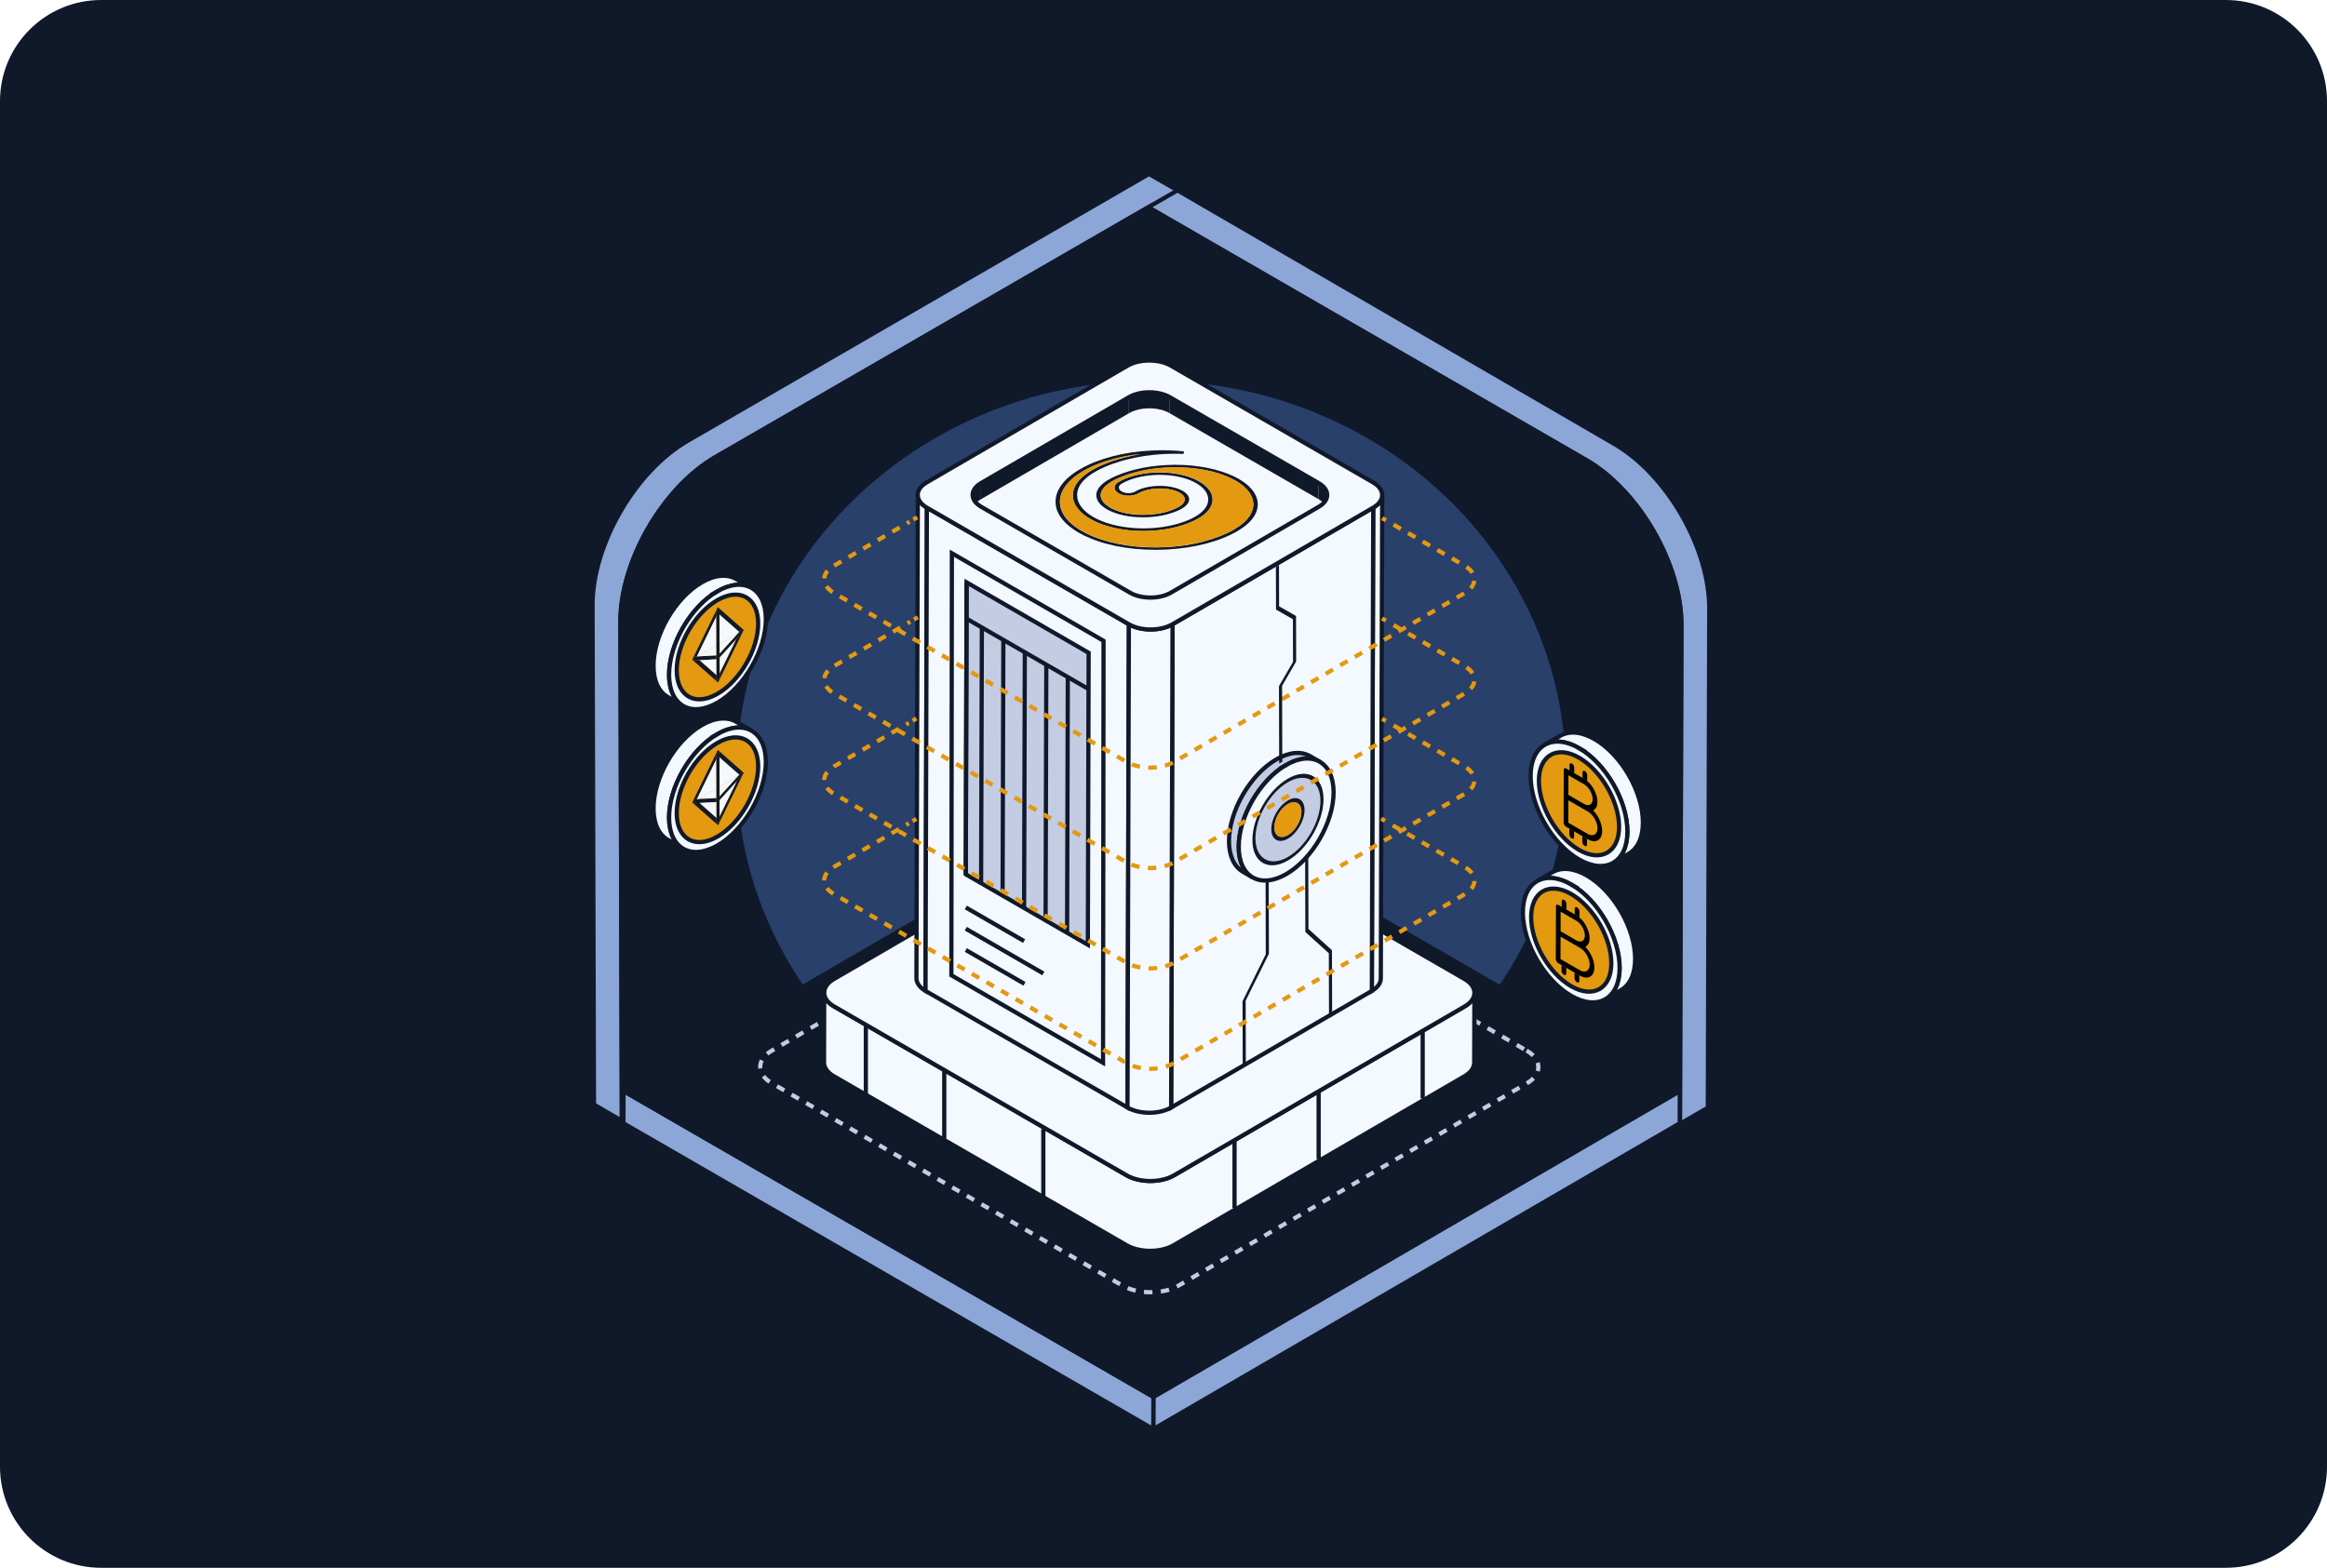 <svg xmlns="http://www.w3.org/2000/svg" width="552" height="372" viewBox="0 0 552 372" fill="none"><g clip-path="url(#clip0_402_147)"><path d="M528 0H24C10.745 0 0 10.745 0 24V348C0 361.255 10.745 372 24 372H528C541.255 372 552 361.255 552 348V24C552 10.745 541.255 0 528 0Z" fill="#10192A"></path><g filter="url(#filter0_f_402_147)"><ellipse cx="273.098" cy="183.28" rx="98.325" ry="92.952" transform="rotate(0.053 273.098 183.28)" fill="#29406B"></ellipse></g><path d="M382.881 105.31L272.621 41.28L272.141 49.03L376.271 109.15C388.781 116.38 398.891 133.89 398.851 148.27L398.511 266.66L405.121 262.82L405.461 144.43C405.501 130.05 395.391 112.54 382.881 105.31Z" fill="#8CA6D7" stroke="#10192A" stroke-miterlimit="10"></path><path d="M376.27 109.151C388.78 116.381 398.89 133.891 398.85 148.271L398.51 266.661L272.82 194.101L273.23 49.681L376.26 109.161L376.27 109.151Z" stroke="#10192A" stroke-miterlimit="10"></path><path d="M163.141 104.59C150.631 111.81 140.521 129.32 140.561 143.7L140.901 262.09L147.511 265.93L147.171 147.54C147.131 133.16 157.241 115.65 169.751 108.43L279.321 45.17L272.561 41.28L163.131 104.59" fill="#8CA6D7"></path><path d="M163.141 104.59C150.631 111.81 140.521 129.32 140.561 143.7L140.901 262.09L147.511 265.93L147.171 147.54C147.131 133.16 157.241 115.65 169.751 108.43L279.321 45.17L272.561 41.28L163.131 104.59" stroke="#10192A" stroke-miterlimit="10"></path><path d="M272.78 48.95L273.19 193.37L147.51 265.93L147.17 147.54C147.13 133.16 157.24 115.65 169.75 108.43L272.78 48.95Z" stroke="#10192A" stroke-miterlimit="10"></path><path d="M398.47 258.88L398.45 266.53L273.58 339.09L273.6 331.45L398.47 258.88Z" fill="#8CA6D7" stroke="#10192A" stroke-linejoin="round"></path><path d="M273.601 331.45L273.581 339.09L147.891 266.53L147.911 258.88L273.601 331.45Z" fill="#8CA6D7" stroke="#10192A" stroke-linejoin="round"></path><path d="M398.47 258.88L273.6 331.45L147.91 258.88L272.78 186.32L398.47 258.88Z" fill="#10192A" stroke="#10192A" stroke-linejoin="round"></path><path d="M378.28 175.39C375.09 173.55 372.2 173.38 370.11 174.59L366.43 176.73C368.52 175.52 371.41 175.69 374.6 177.53C380.93 181.18 386.06 190.07 386.04 197.34C386.03 200.96 384.75 203.5 382.69 204.7L386.37 202.56C388.43 201.36 389.71 198.82 389.72 195.2C389.74 187.93 384.61 179.04 378.28 175.39Z" fill="#F4F8FF" stroke="#10192A" stroke-miterlimit="10"></path><path d="M374.6 177.53C380.93 181.18 386.06 190.07 386.04 197.34C386.02 204.62 380.86 207.56 374.53 203.91C368.2 200.25 363.07 191.37 363.09 184.09C363.11 176.82 368.27 173.88 374.61 177.53H374.6Z" fill="#F4F8FF" stroke="#10192A" stroke-miterlimit="10"></path><path d="M374.591 179.79C379.831 182.82 384.081 190.18 384.071 196.2C384.061 202.22 379.771 204.67 374.531 201.64C369.281 198.61 365.031 191.25 365.051 185.22C365.071 179.2 369.351 176.76 374.591 179.79Z" fill="#E39910" stroke="#10192A" stroke-miterlimit="10"></path><path d="M372.88 181.17C373.19 181.35 373.43 181.77 373.43 182.13V183.47L372.32 182.83V181.49C372.32 181.14 372.57 181 372.88 181.17Z" fill="black"></path><path d="M373.39 197.27V198.61C373.39 198.96 373.13 199.1 372.82 198.92C372.51 198.74 372.27 198.32 372.27 197.96V196.62L373.39 197.26V197.27Z" fill="black"></path><path d="M376.46 199.05V200.39C376.46 200.74 376.21 200.88 375.9 200.71C375.59 200.54 375.35 200.11 375.35 199.75V198.41L376.46 199.05Z" fill="black"></path><path d="M379.06 193.809C379.7 194.909 380.06 196.119 380.06 197.169C380.06 198.219 379.69 199.009 379.05 199.369C378.41 199.739 377.54 199.659 376.63 199.129L376.48 199.039L375.37 198.399L373.4 197.259L372.29 196.619L371.46 196.139C371.32 196.059 371.17 195.909 371.07 195.729C370.97 195.549 370.91 195.349 370.91 195.189L370.93 188.589L370.95 182.649C370.95 182.479 371.01 182.359 371.11 182.289C371.22 182.239 371.36 182.249 371.5 182.329L372.33 182.809L373.44 183.449L375.41 184.589L375.81 184.819C376.05 184.959 376.29 185.129 376.52 185.319C377.09 185.799 377.61 186.439 378.03 187.169C378.59 188.179 378.95 189.279 378.94 190.239C378.93 191.199 378.61 191.919 377.99 192.239C377.97 192.249 377.95 192.259 377.93 192.269C378.35 192.709 378.74 193.229 379.07 193.799L379.06 193.809ZM378.26 198.019C378.69 197.779 378.94 197.249 378.95 196.539C378.96 195.829 378.71 195.019 378.28 194.269C377.85 193.519 377.27 192.899 376.65 192.549L372.04 189.889L372.02 195.209L376.63 197.869C377.25 198.229 377.83 198.279 378.27 198.029M372.05 183.949V188.609L375.78 190.769C376.29 191.069 376.83 191.119 377.21 190.899C377.6 190.689 377.81 190.209 377.81 189.609C377.81 189.009 377.59 188.299 377.2 187.609C376.83 186.949 376.34 186.429 375.79 186.109L372.04 183.949" fill="black"></path><path d="M375.96 182.95C376.27 183.13 376.51 183.55 376.51 183.91V185.34C376.28 185.15 376.04 184.98 375.8 184.84L375.4 184.61V183.27C375.4 182.92 375.65 182.78 375.96 182.95Z" fill="black"></path><path d="M376.44 207.75C373.25 205.91 370.36 205.74 368.27 206.95L364.59 209.09C366.68 207.88 369.57 208.05 372.76 209.89C379.09 213.54 384.22 222.43 384.2 229.7C384.19 233.32 382.91 235.86 380.85 237.06L384.53 234.92C386.59 233.72 387.87 231.18 387.88 227.56C387.9 220.29 382.77 211.4 376.44 207.75Z" fill="#F4F8FF" stroke="#10192A" stroke-miterlimit="10"></path><path d="M372.76 209.889C379.09 213.539 384.22 222.429 384.2 229.699C384.18 236.969 379.02 239.919 372.69 236.269C366.36 232.609 361.23 223.729 361.25 216.449C361.27 209.169 366.43 206.239 372.77 209.889H372.76Z" fill="#F4F8FF" stroke="#10192A" stroke-miterlimit="10"></path><path d="M372.751 212.15C377.991 215.18 382.241 222.54 382.231 228.56C382.221 234.58 377.931 237.03 372.691 234C367.441 230.97 363.191 223.61 363.211 217.58C363.231 211.55 367.511 209.12 372.751 212.15Z" fill="#E39910" stroke="#10192A" stroke-miterlimit="10"></path><path d="M371.031 213.519C371.341 213.699 371.581 214.119 371.581 214.479V215.819L370.471 215.179V213.839C370.471 213.489 370.721 213.349 371.031 213.519Z" fill="black"></path><path d="M374.111 215.299C374.421 215.479 374.671 215.909 374.671 216.259V217.689C374.431 217.489 374.191 217.319 373.951 217.179L373.551 216.949V215.609C373.551 215.259 373.801 215.119 374.111 215.289V215.299Z" fill="black"></path><path d="M371 228.029C371 228.029 371.05 228.059 371.08 228.079L370.92 227.989C370.92 227.989 370.97 228.009 371 228.029Z" fill="black"></path><path d="M374.07 229.81C374.07 229.81 374.12 229.84 374.15 229.86L373.99 229.77C373.99 229.77 374.04 229.79 374.07 229.81Z" fill="black"></path><path d="M377.211 226.17C377.851 227.28 378.211 228.48 378.211 229.54C378.211 230.6 377.841 231.37 377.201 231.74C376.561 232.1 375.691 232.02 374.781 231.49L374.631 231.41L373.521 230.77L371.551 229.63L370.441 228.99L369.621 228.52C369.471 228.44 369.331 228.28 369.231 228.11C369.121 227.93 369.061 227.73 369.061 227.56L369.081 220.96L369.101 215.03C369.101 214.86 369.161 214.73 369.271 214.67C369.371 214.61 369.521 214.62 369.661 214.71L370.481 215.18L371.591 215.82L373.561 216.96L373.961 217.19C374.201 217.33 374.441 217.5 374.671 217.7C375.241 218.18 375.761 218.82 376.171 219.56C376.731 220.56 377.091 221.66 377.081 222.62C377.071 223.58 376.751 224.3 376.141 224.62C376.121 224.63 376.101 224.64 376.071 224.65C376.491 225.09 376.881 225.61 377.211 226.17ZM376.411 230.38C376.841 230.13 377.091 229.6 377.101 228.9C377.111 228.2 376.861 227.37 376.431 226.62C376.011 225.88 375.421 225.26 374.801 224.9L370.191 222.24L370.171 227.56L370.911 227.99L371.071 228.08L373.981 229.76L374.141 229.85L374.771 230.21C375.391 230.57 375.981 230.62 376.411 230.37M370.201 216.31V220.97L373.931 223.13C374.441 223.43 374.981 223.48 375.361 223.26C375.751 223.05 375.961 222.56 375.961 221.97C375.961 221.38 375.741 220.66 375.361 219.97C374.991 219.31 374.491 218.78 373.941 218.47L370.191 216.31" fill="black"></path><path d="M370.43 228.989L371.54 229.629V230.969C371.54 231.319 371.29 231.459 370.98 231.289C370.67 231.119 370.42 230.679 370.42 230.329V228.989H370.43Z" fill="black"></path><path d="M373.52 230.77L374.63 231.41V232.75C374.63 233.1 374.37 233.24 374.06 233.06C373.75 232.88 373.51 232.46 373.51 232.1V230.76L373.52 230.77Z" fill="black"></path><path d="M174.639 137.39C172.549 136.18 169.659 136.34 166.469 138.19C160.139 141.85 155.009 150.73 155.029 158C155.039 161.62 156.319 164.16 158.379 165.36L162.059 167.5C159.999 166.3 158.719 163.75 158.709 160.14C158.689 152.87 163.809 143.99 170.149 140.33C173.339 138.49 176.229 138.32 178.319 139.53L174.639 137.39Z" fill="#F4F8FF" stroke="#10192A" stroke-miterlimit="10"></path><path d="M170.149 140.32C176.479 136.66 181.649 139.61 181.669 146.88C181.689 154.15 176.559 163.04 170.229 166.7C163.899 170.36 158.739 167.41 158.719 160.13C158.699 152.85 163.819 143.98 170.159 140.32H170.149Z" fill="#F4F8FF" stroke="#10192A" stroke-miterlimit="10"></path><path d="M170.159 142.411C175.489 139.331 179.829 141.811 179.849 147.931C179.869 154.051 175.549 161.531 170.219 164.611C164.889 167.691 160.549 165.211 160.529 159.081C160.509 152.951 164.819 145.491 170.149 142.411H170.159Z" fill="#E39910" stroke="#10192A" stroke-miterlimit="10"></path><path d="M170.709 159.8L170.699 156L174.719 151.57L170.709 159.8Z" fill="#F4F8FF"></path><path d="M165.259 155.76L165.569 155.74L169.949 155.5L169.959 156.43L165.919 156.66L164.529 156.74L164.679 156.26L164.829 155.78L165.259 155.76Z" fill="#10192A"></path><path d="M175.949 149.75L176.109 150.05L174.719 151.57L170.699 156L170.689 155.07L175.059 150.26L175.369 149.92L175.799 149.45L175.949 149.75Z" fill="#10192A"></path><path d="M170.689 155.07V152.79L175.059 150.26L170.689 155.07Z" fill="#F4F8FF"></path><path d="M169.97 160.23L165.92 156.66L169.96 156.43L169.97 160.23Z" fill="#F4F8FF"></path><path d="M169.95 155.5L165.57 155.74L169.95 153.22V155.5Z" fill="#F4F8FF"></path><path d="M165.57 155.74L165.26 155.76L169.93 146.21L169.95 153.22L165.57 155.74Z" fill="#F4F8FF"></path><path d="M170.66 144.55L170.67 145.79L170.69 152.79V155.07L170.7 156L170.71 159.8V161.03L170.34 161.25L169.97 161.46V160.23L169.96 156.43L169.95 155.5V153.22L169.93 146.21L169.92 144.98L170.66 144.55Z" fill="#10192A"></path><path d="M170.67 145.79L175.37 149.92L175.06 150.26L170.69 152.79L170.67 145.79Z" fill="#F4F8FF"></path><path d="M170.289 144.08L176.419 149.48L170.339 161.94L164.209 156.53L170.279 144.08H170.289ZM170.709 159.8L174.719 151.58L176.109 150.05L175.949 149.75L175.799 149.45L175.369 149.92L170.669 145.78V144.55L169.929 144.98V146.21L165.269 155.77L164.839 155.79L164.689 156.26L164.539 156.74L165.929 156.66L169.979 160.23V161.46L170.349 161.25L170.719 161.03V159.79" fill="#10192A"></path><path d="M174.639 171.26C172.549 170.05 169.659 170.21 166.469 172.06C160.139 175.72 155.009 184.6 155.029 191.87C155.039 195.49 156.319 198.03 158.379 199.23L162.059 201.37C159.999 200.17 158.719 197.62 158.709 194.01C158.689 186.74 163.809 177.86 170.149 174.2C173.339 172.36 176.229 172.19 178.319 173.4L174.639 171.26Z" fill="#F4F8FF" stroke="#10192A" stroke-miterlimit="10"></path><path d="M170.149 174.2C176.479 170.54 181.649 173.49 181.669 180.76C181.689 188.03 176.559 196.92 170.229 200.58C163.899 204.24 158.739 201.29 158.719 194.01C158.699 186.73 163.819 177.86 170.159 174.2H170.149Z" fill="#F4F8FF" stroke="#10192A" stroke-miterlimit="10"></path><path d="M170.159 176.29C175.489 173.21 179.829 175.69 179.849 181.81C179.869 187.93 175.549 195.41 170.219 198.49C164.889 201.57 160.549 199.09 160.529 192.96C160.509 186.83 164.819 179.37 170.149 176.29H170.159Z" fill="#E39910" stroke="#10192A" stroke-miterlimit="10"></path><path d="M169.948 189.38L165.578 189.61L169.948 187.09V189.38Z" fill="#F4F8FF"></path><path d="M165.259 189.63L165.579 189.61L169.949 189.38L169.959 190.31L165.909 190.53L164.529 190.61L164.829 189.66L165.259 189.63Z" fill="#10192A"></path><path d="M175.799 183.32L176.109 183.92L174.729 185.44L170.699 189.88L170.689 188.95L175.049 184.15L175.369 183.8L175.799 183.32Z" fill="#10192A"></path><path d="M170.689 186.67L175.049 184.15L170.689 188.95V186.67Z" fill="#F4F8FF"></path><path d="M169.97 194.11L165.91 190.53L169.96 190.31L169.97 194.11Z" fill="#F4F8FF"></path><path d="M170.67 179.66L175.37 183.8L175.05 184.15L170.69 186.67L170.67 179.66Z" fill="#F4F8FF"></path><path d="M165.58 189.61L165.26 189.63L169.93 180.08L169.95 187.09L165.58 189.61Z" fill="#F4F8FF"></path><path d="M170.66 178.42L170.67 179.66L170.69 186.67V188.95L170.7 189.88L170.71 193.67V194.9L170.34 195.12L169.97 195.33V194.11L169.96 190.31L169.95 189.38V187.09L169.93 180.08L169.92 178.85L170.66 178.42Z" fill="#10192A"></path><path d="M170.289 177.95L176.419 183.36L170.339 195.81L164.209 190.41L170.279 177.96L170.289 177.95ZM170.709 193.67L174.729 185.44L176.109 183.92L175.799 183.32L175.369 183.8L170.669 179.66V178.42L169.929 178.85V180.08L165.269 189.64L164.839 189.66L164.539 190.61L165.919 190.53L169.979 194.11V195.33L170.349 195.12L170.719 194.9V193.67" fill="#10192A"></path><path d="M170.709 193.67L170.699 189.88L174.729 185.44L170.709 193.67Z" fill="#F4F8FF"></path><path d="M272.93 307.12C272.39 307.12 271.85 307.09 271.32 307.04L271.42 306.04C272.06 306.1 272.7 306.12 273.36 306.11L273.39 307.11C273.24 307.11 273.09 307.11 272.94 307.11L272.93 307.12ZM275.44 306.94L275.29 305.95C275.94 305.85 276.57 305.71 277.17 305.53L277.46 306.49C276.82 306.68 276.14 306.84 275.44 306.94ZM269.29 306.72C268.59 306.56 267.92 306.35 267.31 306.1L267.69 305.17C268.26 305.4 268.87 305.59 269.52 305.74L269.29 306.71V306.72ZM279.39 305.71L278.94 304.82C279.09 304.74 279.24 304.66 279.38 304.58L280.65 303.84L281.15 304.7L279.88 305.44C279.72 305.53 279.56 305.62 279.39 305.71ZM265.46 305.16L263.73 304.16L264.23 303.29L265.96 304.29L265.46 305.16ZM282.88 303.7L282.38 302.84L284.11 301.83L284.61 302.69L282.88 303.7ZM262 303.16L260.27 302.16L260.77 301.29L262.5 302.29L262 303.16ZM286.34 301.69L285.84 300.83L287.57 299.83L288.07 300.69L286.34 301.69ZM258.53 301.16L256.8 300.16L257.3 299.29L259.03 300.29L258.53 301.16ZM289.8 299.68L289.3 298.82L291.03 297.82L291.53 298.68L289.8 299.68ZM255.07 299.16L253.34 298.16L253.84 297.29L255.57 298.29L255.07 299.16ZM293.26 297.67L292.76 296.81L294.49 295.81L294.99 296.67L293.26 297.67ZM251.61 297.16L249.88 296.16L250.38 295.29L252.11 296.29L251.61 297.16ZM296.72 295.66L296.22 294.8L297.95 293.8L298.45 294.66L296.72 295.66ZM248.14 295.16L246.41 294.16L246.91 293.29L248.64 294.29L248.14 295.16ZM300.18 293.65L299.68 292.79L301.41 291.79L301.91 292.65L300.18 293.65ZM244.68 293.16L242.95 292.16L243.45 291.29L245.18 292.29L244.68 293.16ZM303.63 291.64L303.13 290.78L304.86 289.78L305.36 290.64L303.63 291.64ZM241.21 291.16L239.48 290.16L239.98 289.29L241.71 290.29L241.21 291.16ZM307.09 289.63L306.59 288.77L308.32 287.77L308.82 288.63L307.09 289.63ZM237.75 289.16L236.02 288.16L236.52 287.29L238.25 288.29L237.75 289.16ZM310.55 287.62L310.05 286.76L311.78 285.76L312.28 286.62L310.55 287.62ZM234.29 287.16L232.56 286.16L233.06 285.29L234.79 286.29L234.29 287.16ZM314.01 285.61L313.51 284.75L315.24 283.75L315.74 284.61L314.01 285.61ZM230.82 285.16L229.09 284.16L229.59 283.29L231.32 284.29L230.82 285.16ZM317.47 283.6L316.97 282.74L318.7 281.74L319.2 282.6L317.47 283.6ZM227.36 283.16L225.63 282.16L226.13 281.29L227.86 282.29L227.36 283.16ZM320.93 281.59L320.43 280.73L322.16 279.73L322.66 280.59L320.93 281.59ZM223.89 281.16L222.16 280.16L222.66 279.29L224.39 280.29L223.89 281.16ZM324.38 279.58L323.88 278.72L325.61 277.72L326.11 278.58L324.38 279.58ZM220.43 279.16L218.7 278.16L219.2 277.29L220.93 278.29L220.43 279.16ZM327.84 277.57L327.34 276.71L329.07 275.71L329.57 276.57L327.84 277.57ZM216.96 277.16L215.23 276.16L215.73 275.29L217.46 276.29L216.96 277.16ZM331.3 275.56L330.8 274.7L332.53 273.7L333.03 274.56L331.3 275.56ZM213.5 275.16L211.77 274.16L212.27 273.29L214 274.29L213.5 275.16ZM334.76 273.55L334.26 272.69L335.99 271.69L336.49 272.55L334.76 273.55ZM210.04 273.16L208.31 272.16L208.81 271.29L210.54 272.29L210.04 273.16ZM338.22 271.54L337.72 270.68L339.45 269.68L339.95 270.54L338.22 271.54ZM206.57 271.16L204.84 270.16L205.34 269.29L207.07 270.29L206.57 271.16ZM341.68 269.54L341.18 268.68L342.91 267.67L343.41 268.53L341.68 269.54ZM203.11 269.16L201.38 268.16L201.88 267.29L203.61 268.29L203.11 269.16ZM345.13 267.52L344.63 266.66L346.36 265.66L346.86 266.52L345.13 267.52ZM199.64 267.16L197.91 266.16L198.41 265.29L200.14 266.29L199.64 267.16ZM348.59 265.52L348.09 264.66L349.82 263.66L350.32 264.52L348.59 265.52ZM196.18 265.16L194.45 264.16L194.95 263.29L196.68 264.29L196.18 265.16ZM352.05 263.51L351.55 262.65L353.28 261.65L353.78 262.51L352.05 263.51ZM192.72 263.16L190.99 262.16L191.49 261.29L193.22 262.29L192.72 263.16ZM355.51 261.5L355.01 260.64L356.74 259.64L357.24 260.5L355.51 261.5ZM189.25 261.16L187.52 260.16L188.02 259.29L189.75 260.29L189.25 261.16ZM358.97 259.49L358.47 258.63L360.2 257.63L360.7 258.49L358.97 259.49ZM185.79 259.16L184.06 258.16L184.56 257.29L186.29 258.29L185.79 259.16ZM362.43 257.48L361.93 256.62C362.51 256.28 363.01 255.9 363.4 255.49L364.12 256.18C363.66 256.66 363.1 257.1 362.43 257.49V257.48ZM182.3 257.12C181.66 256.68 181.13 256.18 180.72 255.65L181.52 255.05C181.85 255.5 182.31 255.91 182.86 256.29L182.3 257.12ZM365.26 254.28L364.3 253.99C364.38 253.72 364.42 253.45 364.42 253.18C364.42 252.89 364.37 252.6 364.28 252.32L365.23 252.01C365.35 252.4 365.42 252.79 365.42 253.18C365.42 253.55 365.37 253.91 365.26 254.27V254.28ZM179.87 253.58C179.85 253.43 179.84 253.29 179.84 253.14C179.84 252.53 179.99 251.93 180.28 251.36L181.17 251.81C180.95 252.24 180.84 252.69 180.84 253.14C180.84 253.25 180.84 253.36 180.86 253.46L179.87 253.58ZM363.35 250.83C362.96 250.42 362.46 250.04 361.87 249.71L362.37 248.84C363.04 249.22 363.61 249.66 364.07 250.13L363.35 250.83ZM182.31 250.44L181.66 249.68C182.01 249.38 182.41 249.11 182.84 248.85L183.4 248.53L183.9 249.4L183.34 249.72C182.95 249.94 182.6 250.19 182.3 250.44H182.31ZM361.27 249.37L359.54 248.37L360.04 247.5L361.77 248.5L361.27 249.37ZM185.63 248.38L185.13 247.52L186.86 246.52L187.36 247.38L185.63 248.38ZM357.81 247.37L356.08 246.37L356.58 245.5L358.31 246.5L357.81 247.37ZM189.09 246.37L188.59 245.51L190.32 244.5L190.82 245.36L189.09 246.37ZM354.35 245.37L352.62 244.37L353.12 243.5L354.85 244.5L354.35 245.37ZM192.55 244.36L192.05 243.5L193.78 242.5L194.28 243.36L192.55 244.36ZM350.88 243.37L349.15 242.37L349.65 241.5L351.38 242.5L350.88 243.37ZM196.01 242.35L195.51 241.49L197.24 240.49L197.74 241.35L196.01 242.35ZM347.42 241.37L345.69 240.37L346.19 239.5L347.92 240.5L347.42 241.37ZM199.47 240.34L198.97 239.48L200.7 238.48L201.2 239.34L199.47 240.34ZM343.95 239.37L342.22 238.37L342.72 237.5L344.45 238.5L343.95 239.37ZM202.92 238.33L202.42 237.47L204.15 236.47L204.65 237.33L202.92 238.33ZM340.49 237.37L338.76 236.37L339.26 235.5L340.99 236.5L340.49 237.37ZM206.38 236.32L205.88 235.46L207.61 234.46L208.11 235.32L206.38 236.32ZM337.02 235.37L335.29 234.37L335.79 233.5L337.52 234.5L337.02 235.37ZM209.84 234.31L209.34 233.45L211.07 232.45L211.57 233.31L209.84 234.31ZM333.56 233.37L331.83 232.37L332.33 231.5L334.06 232.5L333.56 233.37ZM213.3 232.3L212.8 231.44L214.53 230.44L215.03 231.3L213.3 232.3ZM330.1 231.37L328.37 230.37L328.87 229.5L330.6 230.5L330.1 231.37ZM216.76 230.29L216.26 229.43L217.99 228.43L218.49 229.29L216.76 230.29ZM326.63 229.37L324.9 228.37L325.4 227.5L327.13 228.5L326.63 229.37ZM220.22 228.28L219.72 227.42L221.45 226.42L221.95 227.28L220.22 228.28ZM323.17 227.37L321.44 226.37L321.94 225.5L323.67 226.5L323.17 227.37ZM223.67 226.27L223.17 225.41L224.9 224.41L225.4 225.27L223.67 226.27ZM319.7 225.37L317.97 224.37L318.47 223.5L320.2 224.5L319.7 225.37ZM227.13 224.26L226.63 223.4L228.36 222.4L228.86 223.26L227.13 224.26ZM316.24 223.37L314.51 222.37L315.01 221.5L316.74 222.5L316.24 223.37ZM230.59 222.25L230.09 221.39L231.82 220.39L232.32 221.25L230.59 222.25ZM312.78 221.37L311.05 220.37L311.55 219.5L313.28 220.5L312.78 221.37ZM234.05 220.25L233.55 219.39L235.28 218.39L235.78 219.25L234.05 220.25ZM309.31 219.37L307.58 218.37L308.08 217.5L309.81 218.5L309.31 219.37ZM237.51 218.24L237.01 217.38L238.74 216.38L239.24 217.24L237.51 218.24ZM305.85 217.37L304.12 216.37L304.62 215.5L306.35 216.5L305.85 217.37ZM240.97 216.23L240.47 215.37L242.2 214.37L242.7 215.23L240.97 216.23ZM302.38 215.37L300.65 214.37L301.15 213.5L302.88 214.5L302.38 215.37ZM244.43 214.22L243.93 213.36L245.66 212.36L246.16 213.22L244.43 214.22ZM298.92 213.37L297.19 212.37L297.69 211.5L299.42 212.5L298.92 213.37ZM247.88 212.21L247.38 211.35L249.11 210.34L249.61 211.2L247.88 212.21ZM295.46 211.37L293.73 210.37L294.23 209.5L295.96 210.5L295.46 211.37ZM251.34 210.2L250.84 209.34L252.57 208.34L253.07 209.2L251.34 210.2ZM291.99 209.37L290.26 208.37L290.76 207.5L292.49 208.5L291.99 209.37ZM254.8 208.19L254.3 207.33L256.03 206.33L256.53 207.19L254.8 208.19ZM288.53 207.37L286.8 206.37L287.3 205.5L289.03 206.5L288.53 207.37ZM258.26 206.18L257.76 205.32L259.49 204.32L259.99 205.18L258.26 206.18ZM285.06 205.37L283.33 204.37L283.83 203.5L285.56 204.5L285.06 205.37ZM261.72 204.17L261.22 203.31L262.95 202.31L263.45 203.17L261.72 204.17ZM281.6 203.37L279.87 202.37L280.37 201.5L282.1 202.5L281.6 203.37ZM265.18 202.16L264.68 201.3L265.38 200.89C265.73 200.69 266.1 200.5 266.49 200.33L266.88 201.25C266.53 201.4 266.19 201.57 265.87 201.75L265.17 202.16H265.18ZM278.16 201.41C277.61 201.15 277 200.92 276.37 200.74L276.64 199.78C277.33 199.98 277.99 200.22 278.59 200.51L278.16 201.41ZM268.7 200.64L268.46 199.67C269.11 199.51 269.8 199.39 270.49 199.31L270.6 200.3C269.95 200.37 269.31 200.48 268.7 200.64ZM274.47 200.35C273.84 200.26 273.19 200.21 272.54 200.21V199.21C273.24 199.21 273.94 199.27 274.61 199.36L274.47 200.35Z" fill="#C3CCE2"></path><path d="M347.441 238.8L278.481 278.88C275.391 280.67 270.381 280.67 267.271 278.88L197.861 238.8C196.301 237.9 195.521 236.71 195.521 235.53L195.471 252.1C195.471 253.28 196.251 254.47 197.811 255.37L267.221 295.45C270.331 297.24 275.351 297.24 278.431 295.45L347.391 255.37C348.921 254.48 349.691 253.31 349.691 252.15L349.741 235.58C349.741 236.75 348.971 237.91 347.441 238.8Z" fill="#C3CCE2"></path><path d="M272.831 297.27C270.711 297.27 268.591 296.8 266.971 295.87L197.561 255.79C195.891 254.82 194.971 253.511 194.971 252.081L195.021 235.521H196.021C196.021 236.571 196.761 237.581 198.111 238.361L267.521 278.441C270.481 280.151 275.291 280.151 278.231 278.441L347.191 238.361C348.511 237.591 349.241 236.601 349.251 235.571H350.251L350.201 252.141C350.201 253.541 349.291 254.84 347.651 255.79L278.691 295.87C277.081 296.81 274.961 297.27 272.841 297.27H272.831ZM196.011 237.961L195.971 252.09C195.971 253.14 196.711 254.15 198.061 254.93L267.471 295.011C270.431 296.721 275.241 296.721 278.181 295.011L347.141 254.93C348.461 254.16 349.191 253.171 349.201 252.141L349.241 238.01C348.841 238.46 348.321 238.871 347.691 239.241L278.731 279.321C275.511 281.191 270.261 281.191 267.021 279.321L197.611 239.241C196.961 238.871 196.431 238.441 196.011 237.971V237.961Z" fill="#10192A"></path><path d="M347.409 232.3C350.519 234.09 350.529 237 347.449 238.79L278.489 278.87C275.399 280.66 270.389 280.66 267.279 278.87L197.869 238.79C194.769 237 194.749 234.09 197.829 232.3L266.789 192.22C269.879 190.43 274.899 190.43 277.999 192.22L347.409 232.3Z" fill="#E39910"></path><path d="M272.88 280.71C270.76 280.71 268.64 280.24 267.02 279.31L197.61 239.23C195.94 238.27 195.02 236.96 195.02 235.54C195.02 234.13 195.92 232.83 197.57 231.87L266.53 191.79C269.75 189.92 275 189.92 278.24 191.79L347.65 231.87C349.32 232.83 350.24 234.14 350.24 235.56C350.24 236.97 349.33 238.27 347.69 239.23L278.73 279.31C277.12 280.25 275 280.71 272.88 280.71ZM272.38 191.38C270.44 191.38 268.5 191.81 267.03 192.66L198.07 232.74C196.74 233.51 196.02 234.51 196.02 235.54C196.02 236.59 196.76 237.59 198.11 238.37L267.52 278.45C270.48 280.16 275.29 280.16 278.23 278.45L347.19 238.37C348.52 237.6 349.25 236.6 349.25 235.57C349.25 234.53 348.51 233.52 347.16 232.74L277.75 192.66C276.27 191.8 274.33 191.38 272.39 191.38H272.38Z" fill="#10192A"></path><path d="M347.441 238.8L278.481 278.88C275.391 280.67 270.381 280.67 267.271 278.88L197.861 238.8C196.301 237.9 195.521 236.71 195.521 235.53L195.471 252.1C195.471 253.28 196.251 254.47 197.811 255.37L267.221 295.45C270.331 297.24 275.351 297.24 278.431 295.45L347.391 255.37C348.921 254.48 349.691 253.31 349.691 252.15L349.741 235.58C349.741 236.75 348.971 237.91 347.441 238.8Z" fill="#F4F8FF"></path><path d="M272.831 297.27C270.711 297.27 268.591 296.8 266.971 295.87L197.561 255.79C195.891 254.82 194.971 253.511 194.971 252.081L195.021 235.521H196.021C196.021 236.571 196.761 237.581 198.111 238.361L267.521 278.441C270.481 280.151 275.291 280.151 278.231 278.441L347.191 238.361C348.511 237.591 349.241 236.601 349.251 235.571H350.251L350.201 252.141C350.201 253.541 349.291 254.84 347.651 255.79L278.691 295.87C277.081 296.81 274.961 297.27 272.841 297.27H272.831ZM196.011 237.961L195.971 252.09C195.971 253.14 196.711 254.15 198.061 254.93L267.471 295.011C270.431 296.721 275.241 296.721 278.181 295.011L347.141 254.93C348.461 254.16 349.191 253.171 349.201 252.141L349.241 238.01C348.841 238.46 348.321 238.871 347.691 239.241L278.731 279.321C275.511 281.191 270.261 281.191 267.021 279.321L197.611 239.241C196.961 238.871 196.431 238.441 196.011 237.971V237.961Z" fill="#10192A"></path><path d="M347.411 232.3C350.521 234.09 350.531 237 347.451 238.79L278.491 278.87C275.401 280.66 270.391 280.66 267.281 278.87L197.871 238.79C194.771 237 194.751 234.09 197.831 232.3L266.791 192.22C269.881 190.43 274.901 190.43 278.001 192.22L347.411 232.3Z" fill="#F4F8FF"></path><path d="M272.881 280.71C270.761 280.71 268.641 280.24 267.021 279.31L197.611 239.23C195.941 238.27 195.021 236.96 195.021 235.54C195.021 234.13 195.921 232.83 197.571 231.87L266.531 191.79C269.751 189.92 275.001 189.92 278.241 191.79L347.651 231.87C349.321 232.83 350.241 234.14 350.241 235.56C350.241 236.97 349.331 238.27 347.691 239.23L278.731 279.31C277.121 280.25 275.001 280.71 272.881 280.71ZM272.381 191.38C270.441 191.38 268.501 191.81 267.031 192.66L198.071 232.74C196.741 233.51 196.021 234.51 196.021 235.54C196.021 236.59 196.761 237.59 198.111 238.37L267.521 278.45C270.481 280.16 275.291 280.16 278.231 278.45L347.191 238.37C348.521 237.6 349.251 236.6 349.251 235.57C349.251 234.53 348.511 233.52 347.161 232.74L277.751 192.66C276.271 191.8 274.331 191.38 272.391 191.38H272.381Z" fill="#10192A"></path><path d="M327.88 117.47L327.55 232.14C327.55 233.22 326.84 234.29 325.42 235.12L325.75 120.45C327.17 119.63 327.87 118.55 327.88 117.47Z" fill="#F4F8FF" stroke="#10192A" stroke-miterlimit="10"></path><path d="M217.391 232.1L217.721 117.43C217.721 118.52 218.441 119.61 219.881 120.45L219.551 235.12C218.111 234.29 217.391 233.19 217.391 232.1Z" fill="#F4F8FF" stroke="#10192A" stroke-miterlimit="10"></path><path d="M325.75 120.45L325.42 235.12L277.82 262.79L278.14 148.12L325.75 120.45Z" fill="#F4F8FF" stroke="#10192A" stroke-miterlimit="10"></path><path d="M267.791 148.12L267.471 262.79L219.551 235.12L219.871 120.45L267.791 148.12Z" fill="#F4F8FF" stroke="#10192A" stroke-miterlimit="10"></path><path d="M261.78 152.05L261.66 252.18L225.68 231.41L225.8 131.27L261.78 152.05Z" fill="#F4F8FF" stroke="#10192A" stroke-miterlimit="10"></path><path d="M258.242 154.89L258.052 224.17L229.102 207.46L229.292 138.18L258.242 154.89Z" fill="#C3CCE2" stroke="#10192A" stroke-miterlimit="10"></path><path d="M242.932 223.299L229.102 215.319" stroke="#10192A" stroke-miterlimit="10"></path><path d="M247.492 230.979L229.102 220.359" stroke="#10192A" stroke-miterlimit="10"></path><path d="M243.022 233.44L229.102 225.41" stroke="#10192A" stroke-miterlimit="10"></path><path d="M229.102 207.46L229.292 138.18" stroke="#10192A" stroke-miterlimit="10"></path><path d="M232.732 209.84L232.912 148.88" stroke="#10192A" stroke-miterlimit="10"></path><path d="M237.832 212.5L238.012 151.83" stroke="#10192A" stroke-miterlimit="10"></path><path d="M242.932 215.45L243.102 154.77" stroke="#10192A" stroke-miterlimit="10"></path><path d="M248.031 218.39L248.201 157.71" stroke="#10192A" stroke-miterlimit="10"></path><path d="M253.131 221.33L253.301 160.66" stroke="#10192A" stroke-miterlimit="10"></path><path d="M229.291 146.8L258.241 163.51" stroke="#10192A" stroke-miterlimit="10"></path><path d="M278.141 148.12L277.811 262.79C274.971 264.44 270.331 264.45 267.461 262.79L267.791 148.12C270.661 149.78 275.301 149.77 278.141 148.12Z" fill="#F4F8FF" stroke="#10192A" stroke-miterlimit="10"></path><path d="M325.711 114.46C328.581 116.12 328.591 118.8 325.741 120.45L278.131 148.12C275.291 149.77 270.651 149.78 267.781 148.12L219.861 120.45C216.991 118.79 216.981 116.11 219.831 114.46L267.441 86.79C270.291 85.13 274.921 85.13 277.791 86.79L325.711 114.46Z" fill="#F4F8FF" stroke="#10192A" stroke-miterlimit="10"></path><path d="M312.81 114.63C315.49 116.18 315.51 118.7 312.84 120.24L277.75 140.63C275.08 142.18 270.74 142.18 268.06 140.63L232.74 120.24C230.06 118.69 230.05 116.18 232.71 114.63L267.8 94.24C270.47 92.69 274.81 92.69 277.49 94.24L312.81 114.63Z" fill="#F4F8FF" stroke="#10192A" stroke-miterlimit="10"></path><path d="M277.491 94.23V98.05C274.801 96.5 270.461 96.5 267.791 98.05V94.23C270.471 92.68 274.811 92.68 277.491 94.23Z" fill="#10192A"></path><path d="M312.81 114.629L312.8 118.449L277.48 98.059L277.49 94.23L312.81 114.629Z" fill="#10192A"></path><path d="M314.831 117.45V118.64C314.831 118.64 314.551 119.98 314.011 119.4C313.701 119.06 313.291 118.74 312.801 118.45V114.63C314.161 115.41 314.831 116.43 314.831 117.46V117.45Z" fill="#10192A"></path><path d="M232.721 114.63L232.711 118.45L267.791 98.06L267.801 94.24L232.721 114.63Z" fill="#10192A"></path><path d="M230.721 118.76V117.41C230.721 116.4 231.391 115.39 232.711 114.62V118.44C232.201 118.73 231.801 119.05 231.491 119.39C230.971 119.96 230.721 118.75 230.721 118.75V118.76Z" fill="#10192A"></path><path d="M297.379 122.67C296.559 123.89 295.269 125.01 293.539 126.02C291.399 127.26 288.849 128.27 285.959 129.02C283.029 129.77 279.879 130.24 276.589 130.4C273.309 130.56 270.079 130.4 266.979 129.95C263.909 129.49 261.109 128.75 258.669 127.74C257.639 127.32 256.699 126.86 255.849 126.37C254.699 125.7 253.709 124.97 252.889 124.19C251.489 122.83 250.659 121.38 250.449 119.87C250.239 118.34 250.609 116.83 251.589 115.36C252.559 113.9 254.129 112.53 256.249 111.3C258.369 110.07 260.939 109.05 263.799 108.3C266.729 107.53 269.869 107.06 273.129 106.9C275.739 106.77 278.349 106.83 280.869 107.1L280.749 107.7C279.229 107.64 277.719 107.65 276.259 107.72C273.059 107.88 269.979 108.34 267.089 109.09C264.179 109.84 254.779 112.72 255.559 118.07C255.709 119.16 256.319 120.23 257.309 121.17C257.879 121.72 258.559 122.22 259.359 122.68C259.939 123.01 260.569 123.32 261.249 123.6C264.419 124.91 268.619 125.54 272.789 125.34C274.889 125.23 276.889 124.94 278.729 124.45C281.279 123.8 283.509 122.79 284.829 121.69C286.169 120.6 286.759 119.34 286.579 118.06C286.389 116.79 285.419 115.61 283.759 114.65C283.319 114.4 282.849 114.16 282.359 113.96C279.999 112.99 277.009 112.55 273.959 112.7C270.889 112.85 268.089 113.59 266.069 114.76C265.189 115.27 265.199 116.11 266.089 116.62C266.979 117.13 268.429 117.14 269.309 116.62C270.589 115.87 272.399 115.4 274.399 115.31C276.369 115.21 278.279 115.48 279.769 116.09C280.089 116.22 280.359 116.36 280.579 116.48C281.439 116.98 281.969 117.6 282.069 118.25C282.169 118.9 281.839 119.56 281.129 120.15C280.099 121 278.239 121.69 276.849 122.05C275.479 122.41 273.919 122.64 272.369 122.72C269.219 122.87 266.199 122.43 263.859 121.47C263.389 121.27 262.959 121.06 262.569 120.84C262.039 120.53 261.579 120.2 261.199 119.84C260.569 119.22 260.189 118.57 260.089 117.88C259.569 114.34 266.159 112.22 269.009 111.48C271.419 110.85 274.009 110.47 276.719 110.34C279.459 110.2 282.129 110.32 284.679 110.71C287.189 111.08 289.499 111.69 291.529 112.52C292.399 112.87 293.189 113.25 293.899 113.66C294.829 114.2 295.629 114.78 296.289 115.42C297.439 116.53 298.119 117.72 298.309 118.97C298.499 120.22 298.189 121.46 297.389 122.67H297.379ZM285.529 128.46C288.299 127.74 290.749 126.78 292.799 125.59C294.429 124.64 295.639 123.58 296.399 122.45C297.139 121.33 297.439 120.17 297.259 119.02C297.079 117.87 296.449 116.76 295.379 115.73C294.759 115.14 294.009 114.58 293.129 114.08C292.459 113.7 291.719 113.34 290.919 113.01C288.979 112.22 286.799 111.64 284.399 111.29C281.979 110.93 279.419 110.81 276.799 110.94C274.209 111.07 271.739 111.44 269.439 112.04C267.369 112.58 260.659 114.59 261.129 117.84C261.219 118.43 261.539 119 262.099 119.53C262.429 119.85 262.839 120.14 263.309 120.42C263.659 120.62 264.049 120.81 264.469 120.99C266.609 121.87 269.379 122.28 272.279 122.13C273.719 122.06 275.159 121.85 276.419 121.52C277.689 121.19 279.369 120.57 280.279 119.82C280.839 119.35 281.109 118.83 281.029 118.32C280.949 117.81 280.549 117.33 279.849 116.93C279.669 116.83 279.439 116.71 279.169 116.61C277.879 116.08 276.219 115.84 274.489 115.94C272.739 116.02 271.159 116.43 270.049 117.08C268.769 117.83 266.659 117.82 265.359 117.08C264.059 116.34 264.049 115.11 265.329 114.36C267.519 113.09 270.549 112.29 273.859 112.13C277.149 111.96 280.389 112.45 282.959 113.49C283.489 113.71 284.009 113.96 284.489 114.24C286.319 115.3 287.399 116.61 287.609 118.03C287.819 119.45 287.159 120.85 285.689 122.06C284.259 123.25 281.879 124.33 279.159 125.03C277.209 125.54 275.099 125.85 272.889 125.97C268.409 126.19 264.069 125.53 260.659 124.13C259.919 123.83 259.239 123.5 258.619 123.14C257.769 122.65 257.029 122.11 256.419 121.52C255.339 120.49 254.689 119.33 254.529 118.16C253.959 114.28 258.499 110.7 266.669 108.58C267.979 108.24 269.339 107.96 270.719 107.73C268.469 107.96 266.299 108.35 264.239 108.88C261.479 109.6 259.049 110.56 256.989 111.76C254.929 112.96 253.479 114.23 252.559 115.62C251.639 117 251.279 118.43 251.489 119.86C251.689 121.28 252.459 122.65 253.789 123.92C254.559 124.66 255.499 125.35 256.589 125.98C257.399 126.45 258.299 126.88 259.279 127.29C261.609 128.24 264.289 128.96 267.239 129.4C270.219 129.85 273.329 129.99 276.499 129.84C279.669 129.68 282.699 129.23 285.529 128.5" fill="#10192A"></path><path d="M293.14 114.079C294.01 114.579 294.76 115.139 295.39 115.729C296.46 116.749 297.089 117.859 297.269 119.019C297.439 120.169 297.15 121.329 296.41 122.449C295.65 123.589 294.439 124.639 292.809 125.589C290.759 126.779 288.32 127.749 285.54 128.459C282.71 129.189 279.68 129.639 276.51 129.799C273.34 129.949 270.229 129.799 267.249 129.359C264.299 128.919 261.62 128.209 259.29 127.249C258.31 126.849 257.41 126.409 256.6 125.939C255.5 125.309 254.569 124.619 253.799 123.879C252.479 122.609 251.709 121.239 251.499 119.819C251.289 118.389 251.65 116.959 252.57 115.579C253.49 114.189 254.979 112.899 256.999 111.719C259.049 110.529 261.489 109.559 264.249 108.839C266.309 108.299 268.48 107.909 270.73 107.689C269.35 107.909 267.989 108.199 266.679 108.539C258.509 110.659 253.969 114.239 254.539 118.119C254.709 119.289 255.359 120.459 256.429 121.479C257.049 122.069 257.779 122.609 258.629 123.099C259.249 123.459 259.93 123.789 260.67 124.089C264.08 125.499 268.419 126.149 272.899 125.929C275.109 125.819 277.22 125.499 279.17 124.989C281.89 124.289 284.27 123.209 285.7 122.019C287.17 120.809 287.829 119.409 287.619 117.989C287.409 116.569 286.339 115.259 284.499 114.199C284.009 113.919 283.499 113.669 282.969 113.449C280.399 112.399 277.169 111.919 273.869 112.089C270.559 112.249 267.529 113.049 265.339 114.319C264.059 115.069 264.069 116.289 265.369 117.039C266.669 117.789 268.779 117.789 270.059 117.039C271.169 116.389 272.749 115.989 274.499 115.899C276.229 115.809 277.889 116.049 279.179 116.569C279.449 116.679 279.679 116.789 279.859 116.889C280.549 117.289 280.96 117.769 281.04 118.279C281.12 118.789 280.85 119.309 280.29 119.779C279.38 120.529 277.699 121.149 276.429 121.479C275.169 121.809 273.73 122.019 272.29 122.089C269.39 122.229 266.61 121.829 264.48 120.949C264.06 120.769 263.67 120.579 263.32 120.379C262.84 120.109 262.439 119.809 262.109 119.489C261.559 118.949 261.23 118.389 261.14 117.799C260.67 114.549 267.38 112.539 269.45 111.999C271.75 111.399 274.219 111.029 276.809 110.899C279.429 110.769 281.99 110.899 284.41 111.249C286.799 111.599 288.989 112.179 290.929 112.969C291.739 113.299 292.48 113.659 293.14 114.039V114.079Z" fill="#E39910"></path><path d="M310.759 179.41C308.709 178.22 305.879 178.39 302.759 180.19C296.549 183.78 291.519 192.49 291.539 199.62C291.549 203.16 292.799 205.66 294.829 206.84L297.129 208.18C295.109 207.01 293.849 204.51 293.839 200.96C293.819 193.83 298.849 185.12 305.059 181.53C308.179 179.73 311.009 179.56 313.059 180.75L310.759 179.41Z" fill="#C3CCE2" stroke="#10192A" stroke-miterlimit="10"></path><path d="M305.06 181.52C311.27 177.94 316.33 180.82 316.35 187.96C316.37 195.09 311.34 203.8 305.14 207.39C298.94 210.98 293.87 208.09 293.85 200.95C293.83 193.82 298.86 185.11 305.07 181.52H305.06Z" fill="#F4F8FF" stroke="#10192A" stroke-miterlimit="10"></path><path d="M305.49 185.61C309.74 183.16 313.2 185.13 313.22 190.01C313.24 194.89 309.79 200.85 305.54 203.3C301.29 205.75 297.84 203.77 297.82 198.89C297.8 194.01 301.25 188.05 305.49 185.6V185.61Z" fill="#C3CCE2"></path><path d="M305.49 184.76C310.14 182.07 313.94 184.24 313.96 189.59C313.98 194.94 310.2 201.47 305.55 204.16C300.9 206.85 297.1 204.68 297.09 199.33C297.08 193.98 300.84 187.45 305.5 184.76H305.49ZM305.54 203.31C309.79 200.86 313.23 194.9 313.22 190.02C313.21 185.14 309.74 183.17 305.49 185.62C301.25 188.07 297.81 194.03 297.82 198.91C297.83 203.79 301.3 205.76 305.54 203.32" fill="#10192A"></path><path d="M305.498 189.92C307.678 188.66 309.448 189.67 309.458 192.18C309.468 194.69 307.708 197.73 305.528 198.99C303.348 200.25 301.578 199.24 301.568 196.74C301.568 194.23 303.328 191.18 305.498 189.93V189.92ZM305.518 198.14C307.288 197.12 308.718 194.64 308.718 192.61C308.718 190.58 307.268 189.76 305.498 190.78C303.728 191.8 302.298 194.28 302.298 196.32C302.298 198.36 303.748 199.17 305.518 198.15" fill="#10192A"></path><path d="M305.499 190.771C307.269 189.751 308.709 190.571 308.719 192.601C308.729 194.631 307.289 197.111 305.519 198.131C303.749 199.151 302.309 198.331 302.299 196.301C302.289 194.271 303.729 191.781 305.499 190.761V190.771Z" fill="#E39910"></path><path d="M300.96 208.95L301.01 226.3L295.49 237.43L295.53 252.22L294.79 252.65L294.75 237.56L300.26 226.43L300.22 209.38L300.96 208.95Z" fill="#10192A"></path><path d="M310.34 203.01L310.39 220.42L315.96 225.46L316 241.13L315.26 241.56L315.22 226.18L309.65 221.14L309.6 203.44L310.34 203.01Z" fill="#10192A"></path><path d="M327.898 193.817L327.398 194.684L328.299 195.203L328.799 194.337L327.898 193.817Z" fill="#E39910"></path><path d="M272.88 254.1H272.59L272.61 253.1H272.88C273.44 253.1 273.99 253.07 274.54 253L274.67 253.99C274.09 254.06 273.49 254.1 272.89 254.1H272.88ZM270.53 253.9C269.82 253.78 269.14 253.6 268.51 253.37L268.85 252.43C269.42 252.64 270.04 252.8 270.7 252.91L270.53 253.9ZM276.7 253.55L276.41 252.59C277.05 252.4 277.63 252.15 278.15 251.86L278.64 252.73C278.06 253.06 277.41 253.33 276.7 253.55ZM266.64 252.47L264.91 251.47L265.41 250.6L267.14 251.6L266.64 252.47ZM280.37 251.73L279.87 250.87L281.6 249.87L282.1 250.73L280.37 251.73ZM263.18 250.47L261.45 249.47L261.95 248.6L263.68 249.6L263.18 250.47ZM283.83 249.72L283.33 248.86L285.06 247.86L285.56 248.72L283.83 249.72ZM259.72 248.47L257.99 247.47L258.49 246.6L260.22 247.6L259.72 248.47ZM287.28 247.71L286.78 246.85L288.51 245.85L289.01 246.71L287.28 247.71ZM256.26 246.47L254.53 245.47L255.03 244.6L256.76 245.6L256.26 246.47ZM290.74 245.71L290.24 244.85L291.97 243.85L292.47 244.71L290.74 245.71ZM252.8 244.47L251.07 243.47L251.57 242.6L253.3 243.6L252.8 244.47ZM294.19 243.7L293.69 242.84L295.42 241.84L295.92 242.7L294.19 243.7ZM249.34 242.48L247.61 241.48L248.11 240.61L249.84 241.61L249.34 242.48ZM297.65 241.69L297.15 240.83L298.88 239.83L299.38 240.69L297.65 241.69ZM245.88 240.48L244.15 239.48L244.65 238.61L246.38 239.61L245.88 240.48ZM301.1 239.68L300.6 238.82L302.33 237.82L302.83 238.68L301.1 239.68ZM242.41 238.48L240.68 237.48L241.18 236.61L242.91 237.61L242.41 238.48ZM304.56 237.67L304.06 236.81L305.79 235.81L306.29 236.67L304.56 237.67ZM238.95 236.48L237.22 235.48L237.72 234.61L239.45 235.61L238.95 236.48ZM308.01 235.67L307.51 234.81L309.24 233.81L309.74 234.67L308.01 235.67ZM235.49 234.48L233.76 233.48L234.26 232.61L235.99 233.61L235.49 234.48ZM311.47 233.66L310.97 232.8L312.7 231.8L313.2 232.66L311.47 233.66ZM232.03 232.48L230.3 231.48L230.8 230.61L232.53 231.61L232.03 232.48ZM314.92 231.65L314.42 230.79L316.15 229.79L316.65 230.65L314.92 231.65ZM228.57 230.49L226.84 229.49L227.34 228.62L229.07 229.62L228.57 230.49ZM318.38 229.64L317.88 228.78L319.61 227.78L320.11 228.64L318.38 229.64ZM225.11 228.49L223.38 227.49L223.88 226.62L225.61 227.62L225.11 228.49ZM321.83 227.63L321.33 226.77L323.06 225.77L323.56 226.63L321.83 227.63ZM221.65 226.49L219.92 225.49L220.42 224.62L222.15 225.62L221.65 226.49ZM325.29 225.63L324.79 224.77L326.52 223.77L327.02 224.63L325.29 225.63ZM218.19 224.49L216.46 223.49L216.96 222.62L218.69 223.62L218.19 224.49ZM328.74 223.62L328.24 222.76L329.97 221.76L330.47 222.62L328.74 223.62ZM214.73 222.49L213 221.49L213.5 220.62L215.23 221.62L214.73 222.49ZM332.2 221.61L331.7 220.75L333.43 219.75L333.93 220.61L332.2 221.61ZM211.27 220.5L209.54 219.5L210.04 218.63L211.77 219.63L211.27 220.5ZM335.66 219.6L335.16 218.74L336.89 217.74L337.39 218.6L335.66 219.6ZM207.8 218.5L206.07 217.5L206.57 216.63L208.3 217.63L207.8 218.5ZM339.11 217.59L338.61 216.73L340.34 215.73L340.84 216.59L339.11 217.59ZM204.34 216.5L202.61 215.5L203.11 214.63L204.84 215.63L204.34 216.5ZM342.57 215.59L342.07 214.73L343.8 213.73L344.3 214.59L342.57 215.59ZM200.88 214.5L199.15 213.5L199.65 212.63L201.38 213.63L200.88 214.5ZM346.02 213.58L345.52 212.72L347.19 211.75L347.5 212.15L347.7 212.61L346.02 213.59V213.58ZM197.41 212.49C196.73 212.07 196.18 211.59 195.78 211.05L196.58 210.45C196.91 210.88 197.36 211.28 197.94 211.64L197.41 212.49ZM349.41 211.18L348.63 210.56C349.02 210.07 349.23 209.55 349.25 209.03L350.25 209.07C350.22 209.8 349.93 210.54 349.42 211.19L349.41 211.18ZM196.02 208.91H195.02C195.02 208.17 195.29 207.42 195.79 206.76L196.59 207.36C196.21 207.85 196.02 208.37 196.02 208.9V208.91ZM348.73 207.47C348.42 207.03 347.97 206.63 347.4 206.27L347.94 205.43C348.62 205.86 349.16 206.35 349.55 206.9L348.74 207.48L348.73 207.47ZM197.94 206.19L197.42 205.34L199.16 204.33L199.66 205.19L197.94 206.19ZM345.69 205.27L343.96 204.27L344.46 203.4L346.19 204.4L345.69 205.27ZM201.39 204.18L200.89 203.32L202.62 202.32L203.12 203.18L201.39 204.18ZM342.23 203.27L340.5 202.27L341 201.4L342.73 202.4L342.23 203.27ZM204.84 202.18L204.34 201.32L206.07 200.32L206.57 201.18L204.84 202.18ZM338.77 201.27L337.04 200.27L337.54 199.4L339.27 200.4L338.77 201.27ZM208.3 200.17L207.8 199.31L209.53 198.31L210.03 199.17L208.3 200.17ZM335.31 199.27L333.58 198.27L334.08 197.4L335.81 198.4L335.31 199.27ZM211.75 198.16L211.25 197.3L212.98 196.3L213.48 197.16L211.75 198.16ZM331.85 197.28L330.12 196.28L330.62 195.41L332.35 196.41L331.85 197.28ZM215.21 196.15L214.71 195.29L215.33 194.93L215.83 195.79L215.21 196.15Z" fill="#E39910"></path><path d="M217.126 193.877L216.227 194.398L216.728 195.263L217.628 194.742L217.126 193.877Z" fill="#E39910"></path><path d="M328.111 170.12L327.611 170.986L328.512 171.506L329.012 170.64L328.111 170.12Z" fill="#E39910"></path><path d="M272.89 230.28C272.75 230.28 272.6 230.28 272.46 230.28L272.49 229.28C272.62 229.28 272.77 229.29 272.89 229.28C273.4 229.28 273.91 229.25 274.41 229.19L274.53 230.18C273.99 230.24 273.44 230.28 272.89 230.28ZM270.41 230.06C269.7 229.93 269.03 229.75 268.4 229.51L268.75 228.57C269.32 228.78 269.94 228.95 270.59 229.07L270.41 230.05V230.06ZM276.57 229.77L276.29 228.81C276.93 228.62 277.52 228.39 278.04 228.1L278.52 228.98C277.94 229.3 277.28 229.56 276.57 229.77ZM266.54 228.59L264.81 227.59L265.31 226.72L267.04 227.72L266.54 228.59ZM280.25 227.98L279.75 227.12L281.48 226.12L281.98 226.98L280.25 227.98ZM263.08 226.59L261.35 225.59L261.85 224.72L263.58 225.72L263.08 226.59ZM283.71 225.97L283.21 225.11L284.94 224.11L285.44 224.97L283.71 225.97ZM259.62 224.59L257.89 223.59L258.39 222.72L260.12 223.72L259.62 224.59ZM287.16 223.97L286.66 223.11L288.39 222.11L288.89 222.97L287.16 223.97ZM256.17 222.6L254.44 221.6L254.94 220.73L256.67 221.73L256.17 222.6ZM290.61 221.96L290.11 221.1L291.84 220.1L292.34 220.96L290.61 221.96ZM252.71 220.6L250.98 219.6L251.48 218.73L253.21 219.73L252.71 220.6ZM294.06 219.95L293.56 219.09L295.29 218.09L295.79 218.95L294.06 219.95ZM249.25 218.61L247.52 217.61L248.02 216.74L249.75 217.74L249.25 218.61ZM297.51 217.95L297.01 217.09L298.74 216.09L299.24 216.95L297.51 217.95ZM245.79 216.61L244.06 215.61L244.56 214.74L246.29 215.74L245.79 216.61ZM300.96 215.94L300.46 215.08L302.19 214.08L302.69 214.94L300.96 215.94ZM242.34 214.61L240.61 213.61L241.11 212.74L242.84 213.74L242.34 214.61ZM304.42 213.94L303.92 213.08L305.65 212.08L306.15 212.94L304.42 213.94ZM238.88 212.62L237.15 211.62L237.65 210.75L239.38 211.75L238.88 212.62ZM307.87 211.93L307.37 211.07L309.1 210.07L309.6 210.93L307.87 211.93ZM235.42 210.62L233.69 209.62L234.19 208.75L235.92 209.75L235.42 210.62ZM311.32 209.93L310.82 209.07L312.55 208.07L313.05 208.93L311.32 209.93ZM231.97 208.63L230.24 207.63L230.74 206.76L232.47 207.76L231.97 208.63ZM314.77 207.92L314.27 207.06L316 206.06L316.5 206.92L314.77 207.92ZM228.51 206.63L226.78 205.63L227.28 204.76L229.01 205.76L228.51 206.63ZM318.22 205.91L317.72 205.05L319.45 204.05L319.95 204.91L318.22 205.91ZM225.05 204.63L223.32 203.63L223.82 202.76L225.55 203.76L225.05 204.63ZM321.67 203.91L321.17 203.05L322.9 202.05L323.4 202.91L321.67 203.91ZM221.59 202.64L219.86 201.64L220.36 200.77L222.09 201.77L221.59 202.64ZM325.13 201.9L324.63 201.04L326.36 200.04L326.86 200.9L325.13 201.9ZM218.14 200.64L216.41 199.64L216.91 198.77L218.64 199.77L218.14 200.64ZM328.58 199.9L328.08 199.04L329.81 198.04L330.31 198.9L328.58 199.9ZM214.68 198.65L212.95 197.65L213.45 196.78L215.18 197.78L214.68 198.65ZM332.03 197.89L331.53 197.03L333.26 196.03L333.76 196.89L332.03 197.89ZM211.22 196.65L209.49 195.65L209.99 194.78L211.72 195.78L211.22 196.65ZM335.48 195.88L334.98 195.02L336.71 194.02L337.21 194.88L335.48 195.88ZM207.77 194.65L206.04 193.65L206.54 192.78L208.27 193.78L207.77 194.65ZM338.93 193.88L338.43 193.02L340.16 192.02L340.66 192.88L338.93 193.88ZM204.31 192.66L202.58 191.66L203.08 190.79L204.81 191.79L204.31 192.66ZM342.38 191.87L341.88 191.01L343.61 190.01L344.11 190.87L342.38 191.87ZM200.85 190.66L199.12 189.66L199.62 188.79L201.35 189.79L200.85 190.66ZM345.83 189.87L345.33 189.01L347.06 188.01L347.56 188.87L345.83 189.87ZM197.38 188.65C196.7 188.23 196.16 187.74 195.76 187.21L196.56 186.62C196.88 187.05 197.33 187.45 197.91 187.81L197.38 188.66V188.65ZM349.25 187.55L348.5 186.89C348.92 186.42 349.17 185.91 349.23 185.39L350.22 185.51C350.13 186.24 349.81 186.92 349.25 187.55ZM196.02 185.07H195.02C195.02 184.32 195.3 183.58 195.81 182.92L196.6 183.53C196.22 184.02 196.03 184.54 196.02 185.07ZM348.84 183.81C348.55 183.36 348.13 182.94 347.58 182.56L348.14 181.73C348.81 182.19 349.33 182.7 349.69 183.27L348.84 183.8V183.81ZM198.07 182.29L197.45 181.5L199.18 180.49L199.68 181.35L198.07 182.29ZM345.89 181.56L344.16 180.56L344.66 179.69L346.39 180.69L345.89 181.56ZM201.4 180.35L200.9 179.49L202.63 178.49L203.13 179.35L201.4 180.35ZM342.44 179.57L340.71 178.57L341.21 177.7L342.94 178.7L342.44 179.57ZM204.86 178.35L204.36 177.49L206.09 176.49L206.59 177.35L204.86 178.35ZM338.98 177.57L337.25 176.57L337.75 175.7L339.48 176.7L338.98 177.57ZM208.31 176.34L207.81 175.48L209.54 174.48L210.04 175.34L208.31 176.34ZM335.52 175.58L333.79 174.58L334.29 173.71L336.02 174.71L335.52 175.58ZM211.76 174.34L211.26 173.48L212.99 172.48L213.49 173.34L211.76 174.34ZM332.06 173.58L330.33 172.58L330.83 171.71L332.56 172.71L332.06 173.58ZM215.21 172.33L214.71 171.47L215.33 171.11L215.83 171.97L215.21 172.33Z" fill="#E39910"></path><path d="M217.132 170.05L216.232 170.572L216.735 171.437L217.634 170.915L217.132 170.05Z" fill="#E39910"></path><path d="M328.109 146.304L327.609 147.17L328.51 147.69L329.01 146.824L328.109 146.304Z" fill="#E39910"></path><path d="M272.899 206.46C272.719 206.46 272.489 206.46 272.269 206.45L272.309 205.45C272.499 205.45 272.669 205.45 272.889 205.46C273.339 205.46 273.789 205.44 274.229 205.39L274.329 206.39C273.849 206.44 273.369 206.46 272.879 206.46H272.899ZM270.209 206.2C269.499 206.06 268.829 205.86 268.209 205.62L268.579 204.69C269.139 204.91 269.759 205.09 270.409 205.22L270.209 206.2ZM276.389 206L276.129 205.04C276.769 204.86 277.369 204.64 277.899 204.37L278.359 205.26C277.769 205.56 277.109 205.82 276.399 206.01L276.389 206ZM266.369 204.67L264.639 203.67L265.139 202.8L266.869 203.8L266.369 204.67ZM280.099 204.25L279.599 203.39L281.329 202.39L281.829 203.25L280.099 204.25ZM262.899 202.67L261.169 201.67L261.669 200.8L263.399 201.8L262.899 202.67ZM283.559 202.24L283.059 201.38L284.789 200.38L285.289 201.24L283.559 202.24ZM259.439 200.67L257.709 199.67L258.209 198.8L259.939 199.8L259.439 200.67ZM287.019 200.23L286.519 199.37L288.249 198.37L288.749 199.23L287.019 200.23ZM255.979 198.67L254.249 197.67L254.749 196.8L256.479 197.8L255.979 198.67ZM290.469 198.22L289.969 197.36L291.699 196.36L292.199 197.22L290.469 198.22ZM252.519 196.67L250.789 195.67L251.289 194.8L253.019 195.8L252.519 196.67ZM293.929 196.21L293.429 195.35L295.159 194.35L295.659 195.21L293.929 196.21ZM249.049 194.67L247.319 193.67L247.819 192.8L249.549 193.8L249.049 194.67ZM297.389 194.2L296.889 193.34L298.619 192.34L299.119 193.2L297.389 194.2ZM245.589 192.67L243.859 191.67L244.359 190.8L246.089 191.8L245.589 192.67ZM300.849 192.19L300.349 191.33L302.079 190.33L302.579 191.19L300.849 192.19ZM242.129 190.67L240.399 189.67L240.899 188.8L242.629 189.8L242.129 190.67ZM304.299 190.18L303.799 189.32L305.529 188.32L306.029 189.18L304.299 190.18ZM238.659 188.67L236.929 187.67L237.429 186.8L239.159 187.8L238.659 188.67ZM307.759 188.17L307.259 187.31L308.989 186.31L309.489 187.17L307.759 188.17ZM235.199 186.67L233.469 185.67L233.969 184.8L235.699 185.8L235.199 186.67ZM311.219 186.16L310.719 185.3L312.449 184.3L312.949 185.16L311.219 186.16ZM231.739 184.67L230.009 183.67L230.509 182.8L232.239 183.8L231.739 184.67ZM314.669 184.15L314.169 183.29L315.899 182.29L316.399 183.15L314.669 184.15ZM228.279 182.67L226.549 181.67L227.049 180.8L228.779 181.8L228.279 182.67ZM318.129 182.15L317.629 181.29L319.359 180.29L319.859 181.15L318.129 182.15ZM224.809 180.68L223.079 179.68L223.579 178.81L225.309 179.81L224.809 180.68ZM321.589 180.14L321.089 179.28L322.819 178.28L323.319 179.14L321.589 180.14ZM221.349 178.68L219.619 177.68L220.119 176.81L221.849 177.81L221.349 178.68ZM325.049 178.13L324.549 177.27L326.279 176.27L326.779 177.13L325.049 178.13ZM217.889 176.68L216.159 175.68L216.659 174.81L218.389 175.81L217.889 176.68ZM328.499 176.12L327.999 175.26L329.729 174.26L330.229 175.12L328.499 176.12ZM214.419 174.68L212.689 173.68L213.189 172.81L214.919 173.81L214.419 174.68ZM331.959 174.11L331.459 173.25L333.189 172.25L333.689 173.11L331.959 174.11ZM210.959 172.68L209.229 171.68L209.729 170.81L211.459 171.81L210.959 172.68ZM335.419 172.1L334.919 171.24L336.649 170.24L337.149 171.1L335.419 172.1ZM207.499 170.68L205.769 169.68L206.269 168.81L207.999 169.81L207.499 170.68ZM338.879 170.09L338.379 169.23L340.109 168.23L340.609 169.09L338.879 170.09ZM204.039 168.68L202.309 167.68L202.809 166.81L204.539 167.81L204.039 168.68ZM342.329 168.08L341.829 167.22L343.559 166.22L344.059 167.08L342.329 168.08ZM200.569 166.68L198.839 165.68L199.339 164.81L201.069 165.81L200.569 166.68ZM345.789 166.07L345.289 165.21L347.019 164.21L347.519 165.07L345.789 166.07ZM197.089 164.64C196.419 164.18 195.899 163.65 195.549 163.08L196.399 162.56C196.679 163.02 197.099 163.44 197.649 163.82L197.079 164.64H197.089ZM349.219 163.76L348.479 163.09C348.909 162.62 349.159 162.11 349.229 161.6L350.219 161.73C350.119 162.45 349.789 163.14 349.219 163.76ZM196.039 160.98L195.049 160.85C195.149 160.13 195.479 159.44 196.049 158.82L196.789 159.49C196.359 159.96 196.109 160.47 196.039 160.99V160.98ZM348.859 160.02C348.579 159.56 348.159 159.14 347.599 158.76L348.169 157.94C348.839 158.4 349.349 158.92 349.709 159.5L348.859 160.03V160.02ZM198.249 158.37L197.749 157.51L199.479 156.51L199.979 157.37L198.249 158.37ZM345.919 157.76L344.189 156.76L344.689 155.89L346.419 156.89L345.919 157.76ZM201.699 156.36L201.199 155.5L202.929 154.5L203.429 155.36L201.699 156.36ZM342.459 155.76L340.729 154.76L341.229 153.89L342.959 154.89L342.459 155.76ZM205.159 154.35L204.659 153.49L206.389 152.49L206.889 153.35L205.159 154.35ZM338.999 153.76L337.269 152.76L337.769 151.89L339.499 152.89L338.999 153.76ZM208.619 152.34L208.119 151.48L209.849 150.48L210.349 151.34L208.619 152.34ZM335.529 151.76L333.799 150.76L334.299 149.89L336.029 150.89L335.529 151.76ZM212.079 150.33L211.579 149.47L213.309 148.47L213.809 149.33L212.079 150.33ZM332.069 149.76L330.339 148.76L330.839 147.89L332.569 148.89L332.069 149.76ZM215.529 148.32L215.029 147.46L215.659 147.1L216.159 147.96L215.529 148.32Z" fill="#E39910"></path><path d="M217.458 146.032L216.559 146.555L217.061 147.419L217.96 146.897L217.458 146.032Z" fill="#E39910"></path><path d="M328.117 122.511L327.617 123.377L328.518 123.897L329.018 123.031L328.117 122.511Z" fill="#E39910"></path><path d="M272.9 182.639C272.9 182.639 272.89 182.639 272.88 182.639C272.71 182.639 272.54 182.639 272.37 182.639L272.41 181.639C272.57 181.639 272.73 181.639 272.89 181.639C273.33 181.629 273.86 181.609 274.34 181.559L274.45 182.549C273.94 182.609 273.42 182.639 272.91 182.639H272.9ZM270.31 182.399C269.6 182.269 268.93 182.069 268.3 181.829L268.66 180.899C269.23 181.119 269.84 181.289 270.49 181.419L270.3 182.399H270.31ZM276.48 182.159L276.21 181.199C276.85 181.019 277.44 180.789 277.97 180.509L278.44 181.389C277.85 181.699 277.19 181.959 276.49 182.159H276.48ZM266.45 180.899L264.72 179.899L265.22 179.029L266.95 180.029L266.45 180.899ZM280.18 180.379L279.68 179.519L281.41 178.519L281.91 179.379L280.18 180.379ZM262.99 178.899L261.26 177.899L261.76 177.029L263.49 178.029L262.99 178.899ZM283.64 178.369L283.14 177.509L284.87 176.509L285.37 177.369L283.64 178.369ZM259.53 176.899L257.8 175.899L258.3 175.029L260.03 176.029L259.53 176.899ZM287.09 176.359L286.59 175.499L288.32 174.499L288.82 175.359L287.09 176.359ZM256.07 174.899L254.34 173.899L254.84 173.029L256.57 174.029L256.07 174.899ZM290.54 174.359L290.04 173.499L291.77 172.499L292.27 173.359L290.54 174.359ZM252.61 172.899L250.88 171.899L251.38 171.029L253.11 172.029L252.61 172.899ZM294 172.349L293.5 171.489L295.23 170.489L295.73 171.349L294 172.349ZM249.15 170.909L247.42 169.909L247.92 169.039L249.65 170.039L249.15 170.909ZM297.46 170.339L296.96 169.479L298.69 168.479L299.19 169.339L297.46 170.339ZM245.69 168.909L243.96 167.909L244.46 167.039L246.19 168.039L245.69 168.909ZM300.91 168.329L300.41 167.469L302.14 166.469L302.64 167.329L300.91 168.329ZM242.23 166.909L240.5 165.909L241 165.039L242.73 166.039L242.23 166.909ZM304.37 166.329L303.87 165.469L305.6 164.469L306.1 165.329L304.37 166.329ZM238.77 164.909L237.04 163.909L237.54 163.039L239.27 164.039L238.77 164.909ZM307.82 164.319L307.32 163.459L309.05 162.459L309.55 163.319L307.82 164.319ZM235.31 162.919L233.58 161.919L234.08 161.049L235.81 162.049L235.31 162.919ZM311.27 162.309L310.77 161.449L312.5 160.449L313 161.309L311.27 162.309ZM231.85 160.919L230.12 159.919L230.62 159.049L232.35 160.049L231.85 160.919ZM314.73 160.299L314.23 159.439L315.96 158.439L316.46 159.299L314.73 160.299ZM228.39 158.919L226.66 157.919L227.16 157.049L228.89 158.049L228.39 158.919ZM318.18 158.289L317.68 157.429L319.41 156.429L319.91 157.289L318.18 158.289ZM224.93 156.919L223.2 155.919L223.7 155.049L225.43 156.049L224.93 156.919ZM321.64 156.289L321.14 155.429L322.87 154.429L323.37 155.289L321.64 156.289ZM221.47 154.919L219.74 153.919L220.24 153.049L221.97 154.049L221.47 154.919ZM325.09 154.279L324.59 153.419L326.32 152.419L326.82 153.279L325.09 154.279ZM218.01 152.929L216.28 151.929L216.78 151.059L218.51 152.059L218.01 152.929ZM328.55 152.269L328.05 151.409L329.78 150.409L330.28 151.269L328.55 152.269ZM214.55 150.929L212.82 149.929L213.32 149.059L215.05 150.059L214.55 150.929ZM332 150.259L331.5 149.399L333.23 148.399L333.73 149.259L332 150.259ZM211.08 148.929L209.35 147.929L209.85 147.059L211.58 148.059L211.08 148.929ZM335.46 148.259L334.96 147.399L336.69 146.399L337.19 147.259L335.46 148.259ZM207.63 146.929L205.9 145.929L206.4 145.059L208.13 146.059L207.63 146.929ZM338.91 146.249L338.41 145.389L340.14 144.389L340.64 145.249L338.91 146.249ZM204.16 144.929L202.43 143.929L202.93 143.059L204.66 144.059L204.16 144.929ZM342.37 144.239L341.87 143.379L343.6 142.379L344.1 143.239L342.37 144.239ZM200.7 142.939L198.97 141.939L199.47 141.069L201.2 142.069L200.7 142.939ZM345.82 142.229L345.32 141.369L347.05 140.369L347.55 141.229L345.82 142.229ZM197.22 140.909C196.55 140.469 196.02 139.959 195.64 139.399L196.47 138.839C196.77 139.289 197.21 139.699 197.77 140.069L197.22 140.909ZM349.25 139.909L348.5 139.249C348.92 138.769 349.17 138.269 349.23 137.749L350.22 137.869C350.13 138.599 349.8 139.279 349.24 139.909H349.25ZM196.02 137.279L195.02 137.199C195.08 136.469 195.39 135.749 195.92 135.119L196.69 135.759C196.28 136.239 196.06 136.749 196.02 137.279ZM348.85 136.169C348.57 135.719 348.14 135.299 347.59 134.919L348.15 134.089C348.82 134.549 349.34 135.069 349.7 135.639L348.85 136.169ZM198.11 134.629L197.61 133.769L199.34 132.769L199.84 133.629L198.11 134.629ZM345.89 133.919L344.16 132.919L344.66 132.049L346.39 133.049L345.89 133.919ZM201.56 132.619L201.06 131.759L202.79 130.759L203.29 131.619L201.56 132.619ZM342.43 131.919L340.7 130.919L341.2 130.049L342.93 131.049L342.43 131.919ZM205.02 130.609L204.52 129.749L206.25 128.749L206.75 129.609L205.02 130.609ZM338.97 129.929L337.24 128.929L337.74 128.059L339.47 129.059L338.97 129.929ZM208.47 128.599L207.97 127.739L209.7 126.739L210.2 127.599L208.47 128.599ZM335.51 127.929L333.78 126.929L334.28 126.059L336.01 127.059L335.51 127.929ZM211.93 126.599L211.43 125.739L213.16 124.739L213.66 125.599L211.93 126.599ZM332.05 125.929L330.32 124.929L330.82 124.059L332.55 125.059L332.05 125.929ZM215.38 124.589L214.88 123.729L215.5 123.369L216 124.229L215.38 124.589Z" fill="#E39910"></path><path d="M217.312 122.318L216.412 122.84L216.914 123.705L217.814 123.183L217.312 122.318Z" fill="#E39910"></path><path d="M303.4 134.04L303.42 143.86L307.44 146.15L307.47 156.96L304.13 162.73L304.18 180.72L303.44 181.15L303.39 162.81L306.73 157.04L306.7 146.93L302.69 144.64L302.66 134.47L303.4 134.04Z" fill="#10192A"></path><path d="M205.391 243.15V259.91" stroke="#10192A" stroke-miterlimit="10"></path><path d="M223.99 253.88V270.17" stroke="#10192A" stroke-miterlimit="10"></path><path d="M247.49 267.89V283.94" stroke="#10192A" stroke-miterlimit="10"></path><path d="M292.85 270.52V286.63" stroke="#10192A" stroke-miterlimit="10"></path><path d="M312.801 258.93V275.04" stroke="#10192A" stroke-miterlimit="10"></path><path d="M337.48 244.59V260.64" stroke="#10192A" stroke-miterlimit="10"></path></g><defs><filter id="filter0_f_402_147" x="112.773" y="28.328" width="320.65" height="309.904" filterUnits="userSpaceOnUse" color-interpolation-filters="sRGB"><feGaussianBlur stdDeviation="31"></feGaussianBlur></filter><clipPath id="clip0_402_147"><rect width="552" height="372" fill="white"></rect></clipPath></defs></svg>